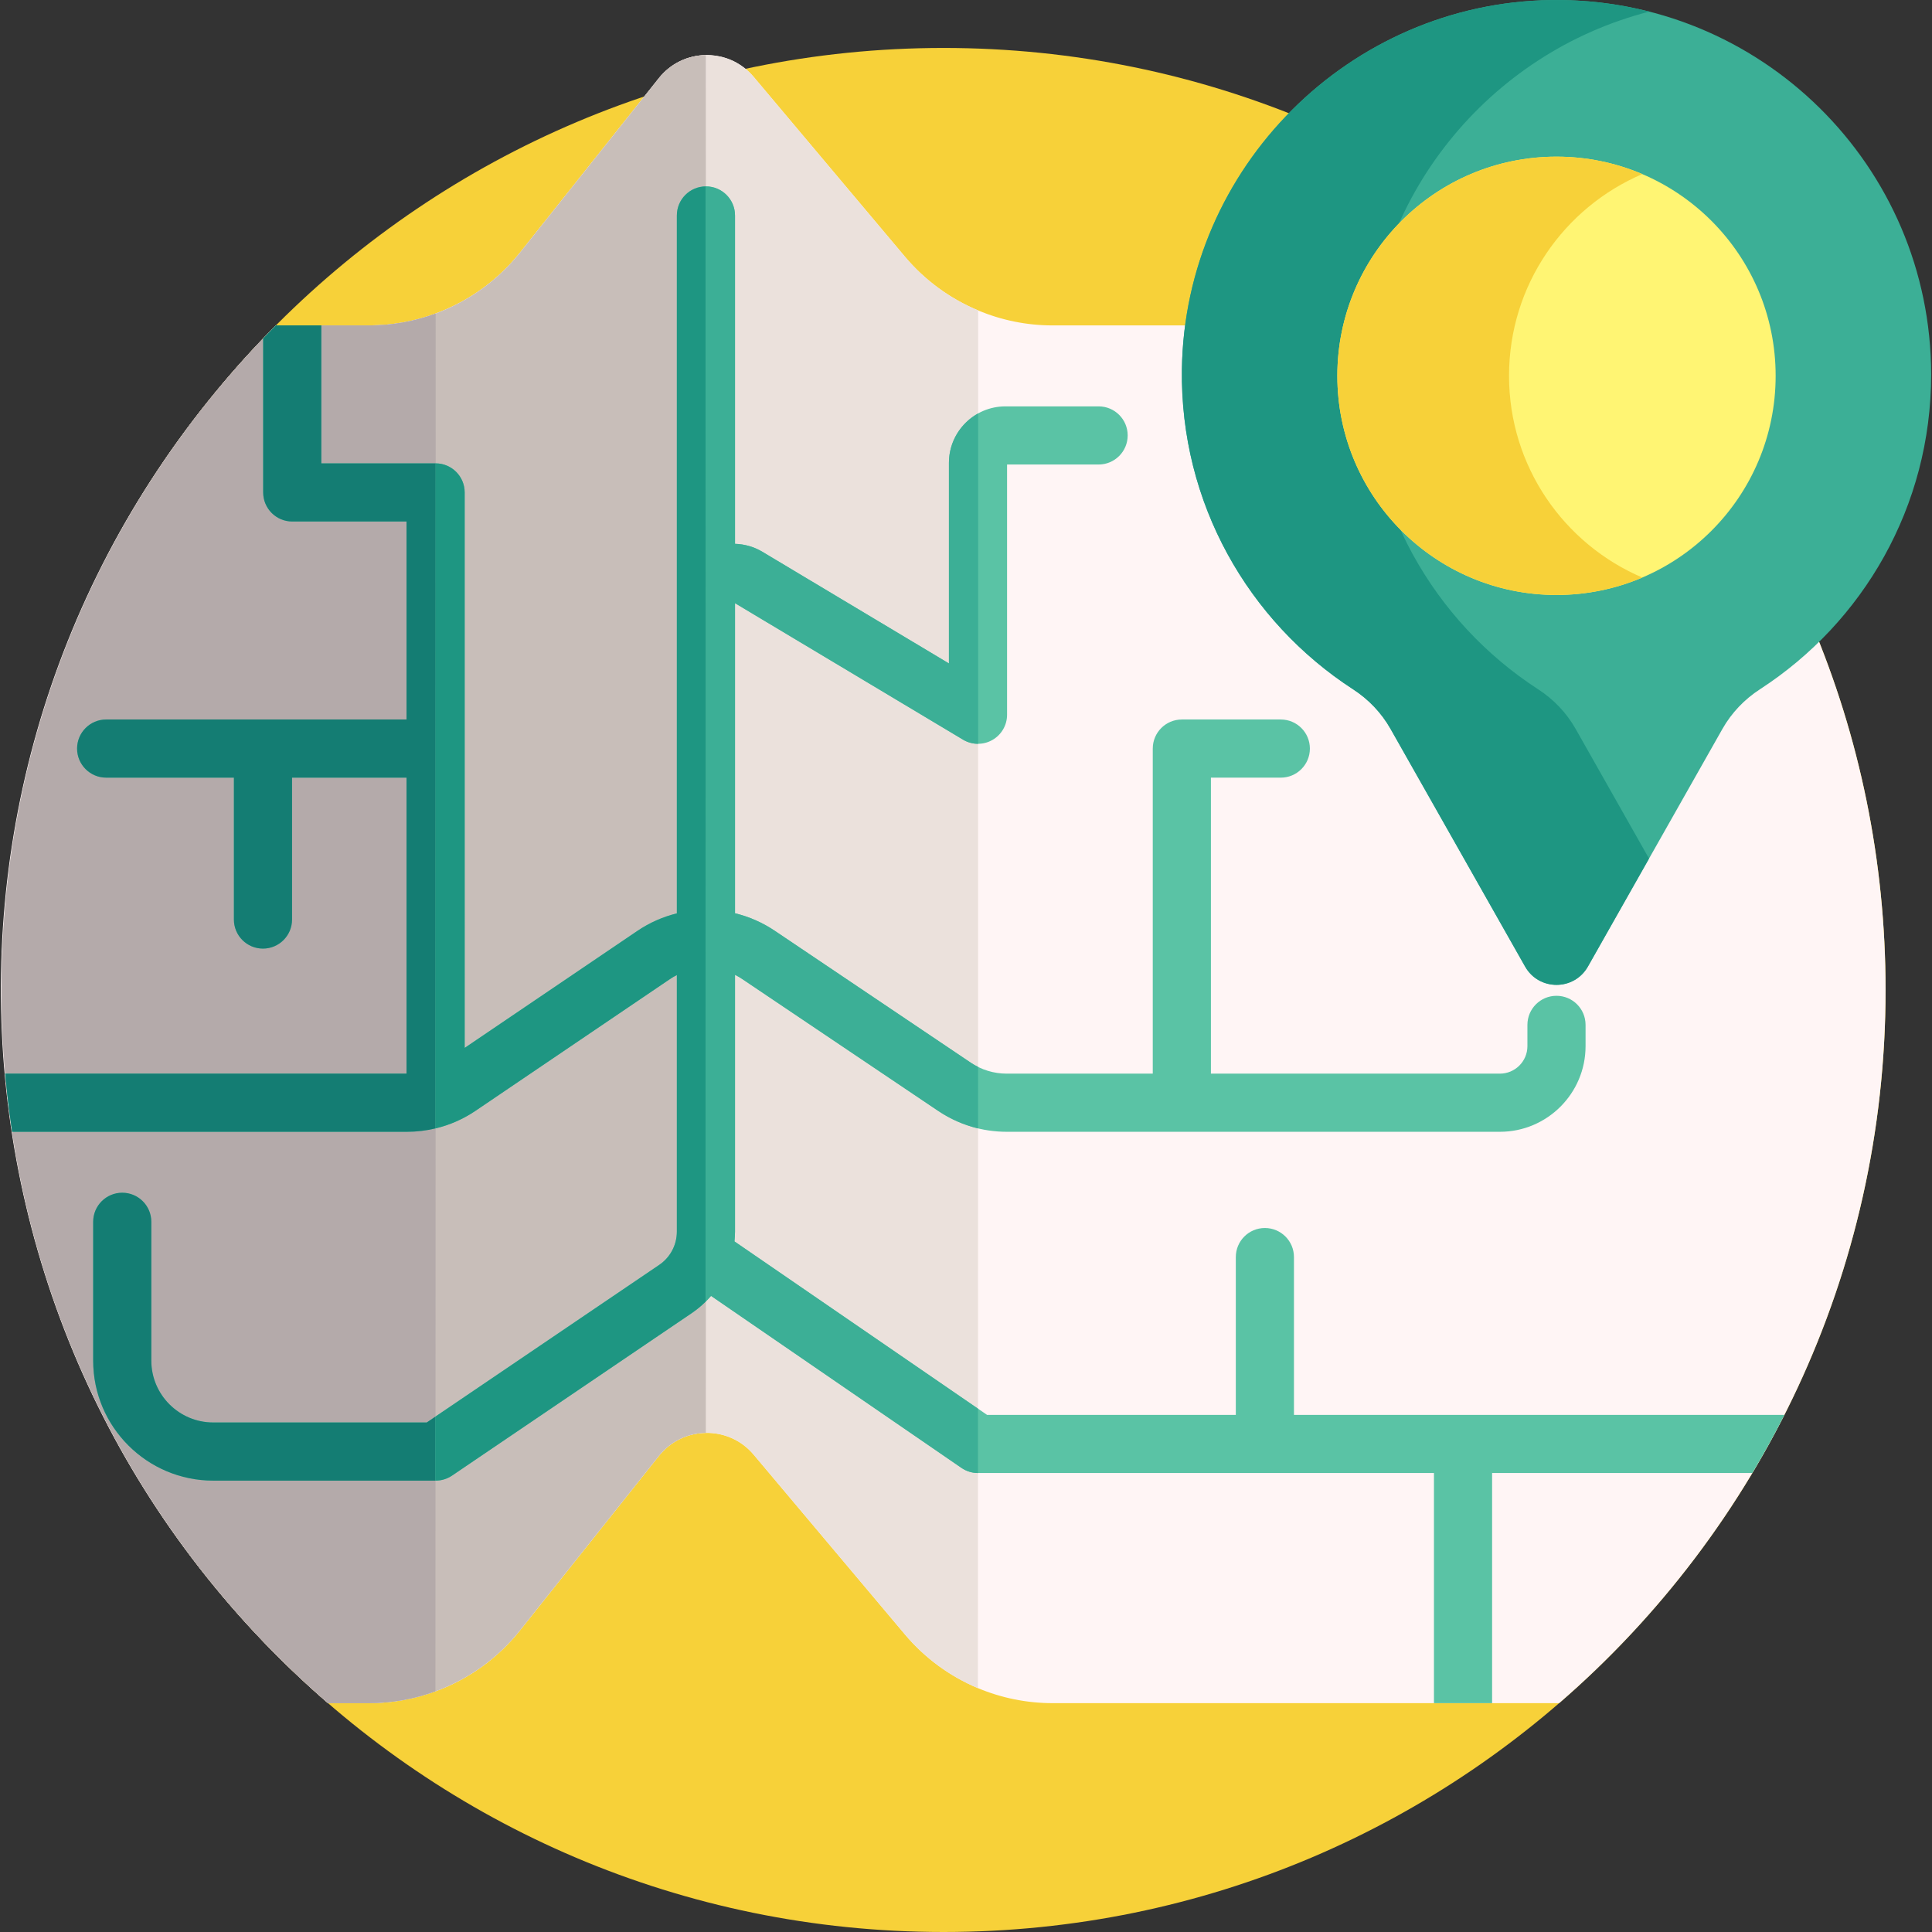 <?xml version="1.0" encoding="iso-8859-1"?>
<!-- Generator: Adobe Illustrator 19.0.0, SVG Export Plug-In . SVG Version: 6.00 Build 0)  -->
<svg version="1.1" id="Capa_1" xmlns="http://www.w3.org/2000/svg" xmlns:xlink="http://www.w3.org/1999/xlink" x="0px" y="0px"
	 viewBox="0 0 512 512" style="enable-background:new 0 0 512 512;" xml:space="preserve">
<rect x="0" y="0" width="512" height="512" fill="#333333" stroke="none"/>
<path style="fill:#F7D139;" d="M499.694,262.354C499.694,399.354,388.839,512,250.049,512C111.619,512,0.403,399.694,0.403,262.354
	c0-137.876,111.77-249.646,249.646-249.646C388.181,12.709,499.694,124.715,499.694,262.354z"/>
<path style="fill:#FFF5F5;" d="M499.694,262.354c0,75.205-33.411,143.074-86.506,188.999H278.949
	c-6.884,0-13.613-1.387-19.798-3.986c-7.407-3.113-14.055-7.952-19.346-14.24l-40.078-47.63c-3.308-3.935-8.014-5.856-12.678-5.774
	c-4.644,0.072-9.257,2.116-12.442,6.113l-36.801,46.222c-5.918,7.438-13.705,12.976-22.418,16.161
	c-5.579,2.055-11.527,3.134-17.609,3.134H86.93c-0.832-0.719-1.654-1.438-2.476-2.168C-22.745,354.03-28.809,188.718,73.112,86.239
	h24.668c6.113,0,12.082-1.089,17.671-3.154c8.681-3.195,16.449-8.733,22.356-16.14l32.928-41.363l3.873-4.87
	c3.185-3.997,7.788-6.041,12.431-6.113c3.729-0.072,7.479,1.14,10.52,3.637l0.01,0.01c0.771,0.627,1.49,1.336,2.158,2.127
	l40.078,47.64c5.301,6.298,11.979,11.147,19.407,14.25c6.175,2.599,12.873,3.976,19.736,3.976h148.037
	C471.955,131.413,499.694,193.704,499.694,262.354z"/>
<path style="fill:#EBE1DC;" d="M259.151,447.367c-7.407-3.113-14.055-7.952-19.346-14.24l-40.078-47.63
	c-3.308-3.935-8.014-5.856-12.678-5.774c-4.644,0.072-9.257,2.116-12.442,6.113l-36.801,46.222
	c-5.918,7.438-13.705,12.976-22.418,16.161c-5.579,2.055-11.527,3.134-17.609,3.134H86.93
	C33.865,405.49,0.403,337.693,0.403,262.354c0-68.732,27.781-130.972,72.708-176.115h24.668c6.113,0,12.082-1.089,17.671-3.154
	c8.681-3.195,16.449-8.733,22.356-16.14l32.928-41.363l3.873-4.87c3.185-3.997,7.788-6.041,12.431-6.113
	c3.729-0.072,7.49,1.14,10.531,3.647c0.771,0.627,1.49,1.336,2.158,2.127l40.078,47.64c5.301,6.298,11.979,11.147,19.407,14.25
	C259.244,184.807,259.193,358.559,259.151,447.367z"/>
<path style="fill:#C8BEB9;" d="M187.049,379.723c-4.644,0.072-9.257,2.116-12.442,6.113l-36.801,46.222
	c-5.918,7.438-13.705,12.976-22.418,16.161c-5.579,2.055-11.527,3.134-17.609,3.134H86.93
	C33.865,405.49,0.403,337.693,0.403,262.354c0-68.732,27.781-130.972,72.708-176.115h24.668c6.113,0,12.082-1.089,17.671-3.154
	c8.681-3.195,16.449-8.733,22.356-16.14l32.928-41.363l3.873-4.87c3.185-3.997,7.788-6.041,12.431-6.113v6.134
	C187.121,79.489,187.08,257.197,187.049,379.723z"/>
<path style="fill:#B4AAAA;" d="M115.389,448.219c-5.579,2.055-11.527,3.134-17.609,3.134H86.93
	C33.865,405.49,0.403,337.693,0.403,262.354c0-68.732,27.781-130.972,72.708-176.115h24.668c6.113,0,12.082-1.089,17.671-3.154
	C115.481,186.07,115.43,359.905,115.389,448.219z"/>
<path style="fill:#3CAF96;" d="M511.772,99.286c0-55.303-45.217-100.046-100.699-99.273c-53.454,0.745-97.087,44.356-97.857,97.81
	c-0.513,35.557,17.673,66.9,45.353,84.837c4.104,2.66,7.531,6.242,9.94,10.499l35.656,62.987c3.663,6.469,12.983,6.469,16.646,0l0,0
	l35.656-62.986c2.413-4.264,5.85-7.847,9.961-10.512C493.717,164.953,511.772,134.23,511.772,99.286z"/>
<path style="fill:#1E9682;" d="M417.553,193.156l19.456,34.372l-16.194,28.613c-3.669,6.476-12.99,6.476-16.649,0l-35.66-62.985
	c-2.41-4.26-5.837-7.841-9.941-10.493c-27.674-17.946-45.862-49.288-45.349-84.842c0.775-53.451,44.401-97.067,97.861-97.812
	c8.982-0.126,17.704,0.948,25.999,3.069c-42.416,10.841-74.165,49.22-74.814,94.744c-0.513,35.553,17.665,66.895,45.349,84.842
	C411.717,185.316,415.143,188.897,417.553,193.156z"/>
<circle style="fill:#FFF573;" cx="412.486" cy="99.595" r="58.078"/>
<path style="fill:#F7D139;" d="M435.238,153.054c-6.988,2.971-14.674,4.617-22.747,4.617c-32.078,0-58.077-26-58.077-58.077
	c0-32.078,25.999-58.077,58.077-58.077c8.072,0,15.758,1.645,22.747,4.617c-20.773,8.857-35.331,29.454-35.331,53.46
	C399.908,123.599,414.466,144.197,435.238,153.054z"/>
<path style="fill:#5AC3A5;" d="M472.89,374.956c-2.661,5.25-5.497,10.387-8.507,15.411h-68.958v60.986h-15.411v-60.986H259.182
	c-1.562,0-3.082-0.473-4.366-1.346l-66.38-45.596c-1.479,1.716-3.185,3.247-5.096,4.551l-63.554,43.078
	c-1.284,0.863-2.784,1.325-4.325,1.325H56.499c-17.538,0-31.808-14.26-31.808-31.798v-36.791c0-4.264,3.452-7.705,7.705-7.705
	s7.705,3.442,7.705,7.705v36.791c0,9.031,7.356,16.387,16.397,16.387h56.599l61.592-41.753c2.928-1.983,4.685-5.281,4.685-8.825
	v-67.993c-0.637,0.319-1.253,0.668-1.849,1.079l-51.452,34.859c-5.404,3.668-11.723,5.599-18.257,5.599H3.218
	c-0.771-5.086-1.387-10.233-1.839-15.411h106.355v-78.441H77.396v37.602c0,4.253-3.452,7.705-7.705,7.705
	c-4.264,0-7.705-3.452-7.705-7.705v-37.602H28.132c-4.253,0-7.705-3.452-7.705-7.705c0-4.253,3.452-7.705,7.705-7.705h79.602
	v-52.469H77.447c-4.253,0-7.705-3.452-7.705-7.705V89.701c1.11-1.171,2.229-2.322,3.37-3.462h12.041v36.555h30.287
	c4.264,0,7.705,3.452,7.705,7.705v147.204l45.739-30.986c3.267-2.219,6.822-3.76,10.49-4.664V57.102
	c0-4.253,3.442-7.705,7.705-7.705c4.253,0,7.705,3.452,7.705,7.705v87.02c2.517,0.072,5.024,0.771,7.253,2.106l49.438,29.589V122.66
	c0-8.25,6.719-14.969,14.979-14.969h24.688c4.253,0,7.705,3.442,7.705,7.705c0,4.253-3.452,7.705-7.705,7.705h-24.257v66.308
	c0,2.774-1.49,5.332-3.904,6.699c-2.414,1.377-5.373,1.336-7.757-0.082l-60.441-36.174v82.171c3.678,0.894,7.233,2.425,10.52,4.634
	l51.935,34.952c2.836,1.911,6.144,2.918,9.565,2.918h38.691v-86.147c0-4.253,3.452-7.705,7.705-7.705h26.229
	c4.253,0,7.705,3.452,7.705,7.705c0,4.253-3.452,7.705-7.705,7.705h-18.524v78.441h76.582c4.027,0,7.294-3.267,7.294-7.284v-5.64
	c0-4.264,3.452-7.705,7.705-7.705s7.705,3.442,7.705,7.705v5.64c0,12.514-10.181,22.695-22.705,22.695H266.806
	c-6.503,0-12.781-1.911-18.175-5.538l-51.935-34.952c-0.616-0.421-1.264-0.781-1.911-1.11v68.054c0,0.873-0.062,1.736-0.144,2.599
	l66.934,45.965h65.928v-41.815c0-4.264,3.452-7.705,7.705-7.705s7.705,3.442,7.705,7.705v41.815L472.89,374.956L472.89,374.956z"/>
<g>
	<path style="fill:#147D73;" d="M115.409,375.398c0.01,5.784,0,11.445,0,16.983H56.499c-17.538,0-31.808-14.26-31.808-31.798
		v-36.791c0-4.264,3.452-7.705,7.705-7.705s7.705,3.442,7.705,7.705v36.791c0,9.031,7.356,16.387,16.397,16.387h56.599
		L115.409,375.398z"/>
	<path style="fill:#147D73;" d="M115.461,122.793c0,52.941-0.01,116.434-0.031,176.239c-2.476,0.606-5.024,0.904-7.613,0.904H3.218
		c-1.3-8.768-1.524-12.416-1.839-15.411h106.355v-78.441H77.396v37.602c0,4.253-3.452,7.705-7.705,7.705
		c-4.264,0-7.705-3.452-7.705-7.705v-37.602H28.132c-4.253,0-7.705-3.452-7.705-7.705c0-4.253,3.452-7.705,7.705-7.705h79.602
		v-52.469H77.447c-4.253,0-7.705-3.452-7.705-7.705V89.701c1.11-1.171,2.229-2.322,3.37-3.462h12.041v36.555h30.287
		C115.45,122.793,115.45,122.793,115.461,122.793z"/>
</g>
<path style="fill:#1E9682;" d="M187.059,49.397c-4.253,0.01-7.685,3.462-7.685,7.705v184.951c-3.668,0.904-7.223,2.445-10.49,4.664
	l-45.739,30.986V130.499c0-4.243-3.431-7.695-7.685-7.705c0,52.941-0.01,116.434-0.031,176.239
	c3.781-0.894,7.377-2.476,10.644-4.695l51.452-34.859c0.596-0.411,1.212-0.76,1.849-1.079v67.993c0,3.544-1.757,6.842-4.685,8.825
	l-59.28,40.181c0.01,5.784,0,11.445,0,16.983h0.051c1.541,0,3.041-0.462,4.325-1.325l63.554-43.078
	c1.346-0.914,2.589-1.952,3.719-3.072C187.08,242.834,187.111,116.958,187.059,49.397z"/>
<path style="fill:#3CAF96;" d="M255.227,196.026c1.223,0.729,2.61,1.099,3.986,1.089c0.01-31.037,0.01-60.893,0-87.554
	c-4.603,2.548-7.736,7.469-7.736,13.099v53.157l-49.438-29.589c-2.229-1.336-4.736-2.034-7.253-2.106v-87.02
	c0-4.253-3.452-7.705-7.705-7.705c-0.01,0-0.01,0-0.021,0c0.051,67.561,0.021,193.437,0,295.508
	c0.483-0.483,0.935-0.966,1.377-1.479l66.38,45.596c1.284,0.873,2.795,1.346,4.356,1.346c0-5.558,0.01-11.25,0-17.055l-64.53-44.322
	c0.082-0.863,0.144-1.726,0.144-2.599v-68.054c0.647,0.329,1.294,0.688,1.911,1.11l51.935,34.952
	c3.247,2.178,6.812,3.74,10.562,4.644c0.01-5.404,0.01-10.839,0.01-16.294c-0.678-0.339-1.336-0.719-1.962-1.14l-51.935-34.952
	c-3.288-2.209-6.842-3.74-10.52-4.634v-82.171L255.227,196.026z"/>
<g>
</g>
<g>
</g>
<g>
</g>
<g>
</g>
<g>
</g>
<g>
</g>
<g>
</g>
<g>
</g>
<g>
</g>
<g>
</g>
<g>
</g>
<g>
</g>
<g>
</g>
<g>
</g>
<g>
</g>
</svg>
